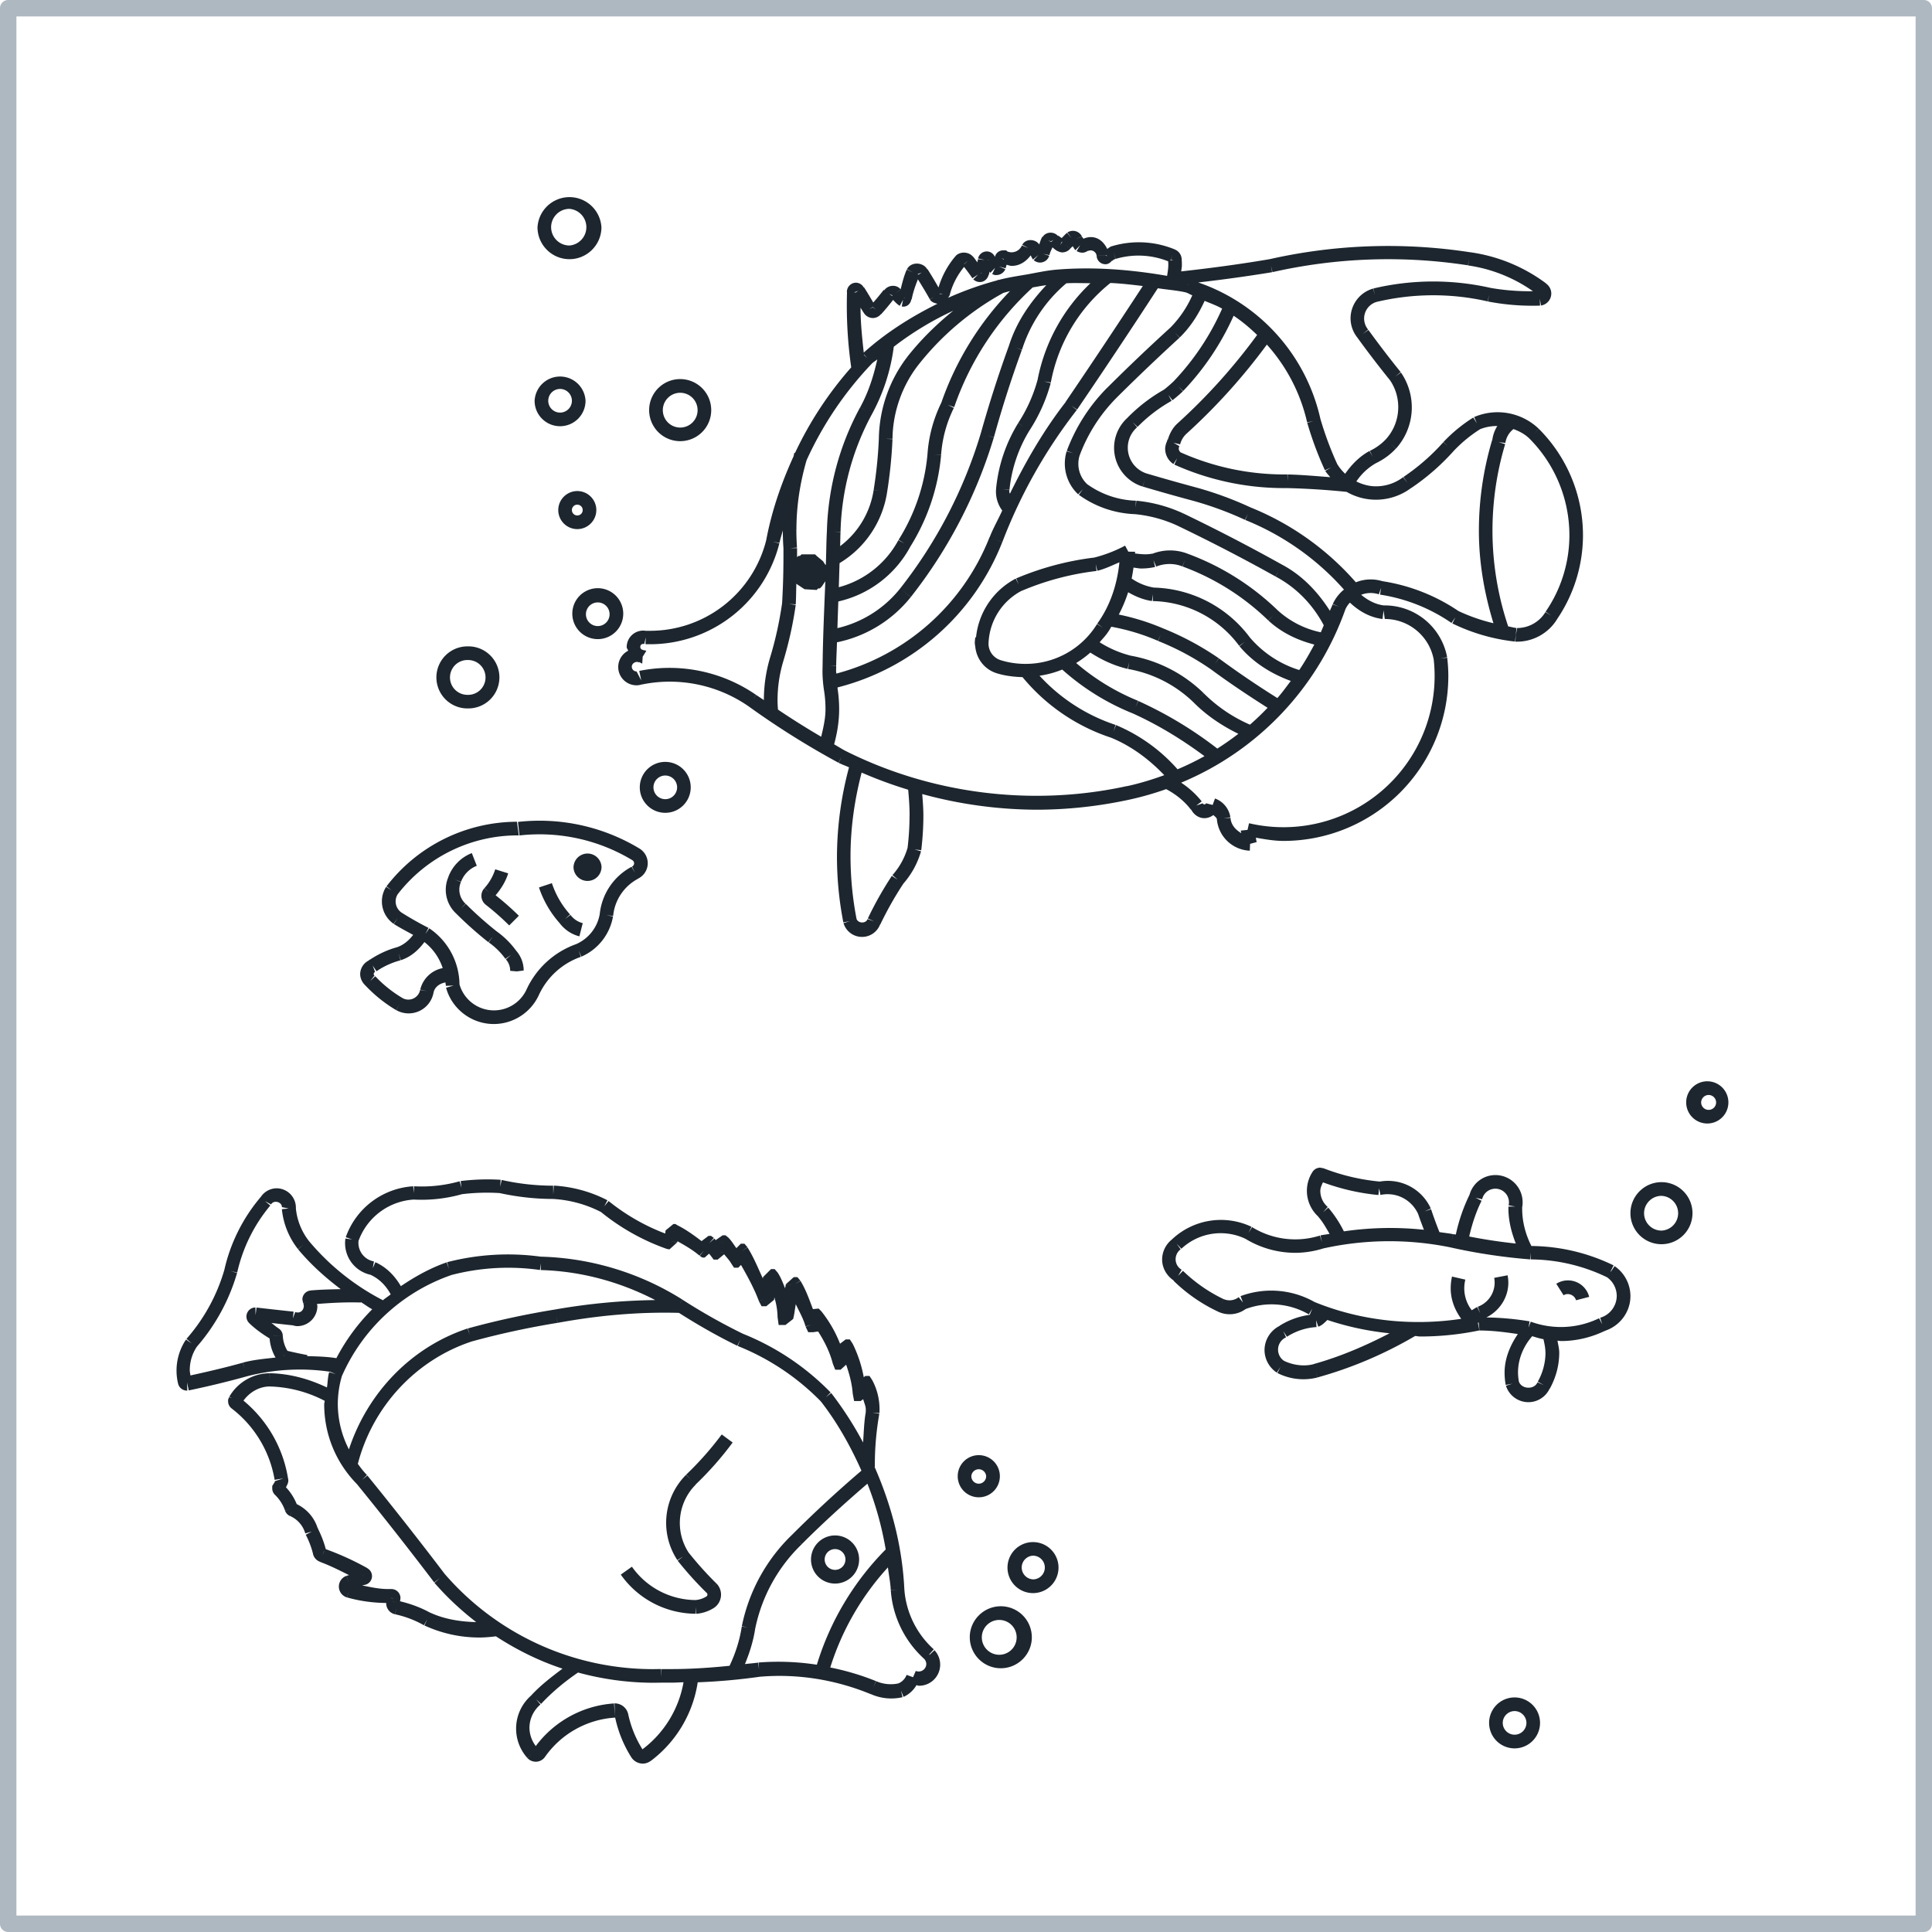 <svg xmlns="http://www.w3.org/2000/svg" fill="none" viewBox="0 0 66 66" height="66" width="66">
    <path fill="#1D262E" d="M56.758 40.384c-.583 0-1.06.477-1.06 1.06a1.06 1.06 0 1 0 1.06-1.06zm0 1.655a.595.595 0 0 1-.594-.593c0-.326.268-.594.594-.594a.594.594 0 0 1 0 1.187zM20.372 17.425a.652.652 0 0 0-.65-.65.652.652 0 0 0-.651.65c0 .358.292.65.65.65.358 0 .65-.292.65-.65zm-.65.184a.184.184 0 0 1-.185-.184c0-.103.082-.185.184-.185.103 0 .185.082.185.185a.184.184 0 0 1-.185.184zM34.19 54.872c-.584 0-1.061.475-1.061 1.058 0 .584.475 1.06 1.06 1.06.586 0 1.06-.477 1.06-1.06a1.06 1.06 0 0 0-1.06-1.058zm0 1.655a.595.595 0 1 1 0-1.185.595.595 0 0 1 0 1.185zM23.763 50.714a11.23 11.23 0 0 0 1.265-1.435l-.373-.276a10.93 10.93 0 0 1-1.213 1.372l.16.17-.164-.164a2.315 2.315 0 0 0-.298 2.916l.194-.126-.183.145c.308.388.642.759.994 1.103a.076.076 0 0 1 .022.056.072.072 0 0 1-.035.062.812.812 0 0 1-.375.123 2.68 2.68 0 0 1-2.17-1.139l-.38.27a3.15 3.15 0 0 0 2.558 1.337v-.231l.018.233c.214-.017.423-.086.6-.198a.543.543 0 0 0 .09-.84l-.164.165.162-.166c-.336-.33-.652-.684-.947-1.053a1.853 1.853 0 0 1 .24-2.318l-.001-.006z"></path>
    <path fill="#1D262E" d="m31.744 56.517.155-.174a3.058 3.058 0 0 1-1.005-2.048c-.07-1.463-.438-2.866-1.017-4.184h.009v-.086c0-.575.052-1.157.153-1.73l-.23-.038.234.017c.003-.043.003-.09.003-.133 0-.346-.085-.69-.25-.995l-.093-.142h-.143l-.052.045a4.37 4.37 0 0 0-.379-1.144l-.097-.148h-.143l-.192.146a4.256 4.256 0 0 0-.634-1.102V44.8l-.097-.098-.195.02c-.125-.328-.239-.661-.425-.965l-.187.115.183-.123-.102-.12h-.125l-.27.243.264.026-.265-.024c-.003.047-.018.092-.024.138-.073-.184-.143-.37-.253-.537l-.103-.12h-.125l-.268.268h-.004c0 .018-.005.037-.005.056-.166-.36-.315-.731-.526-1.065l-.183.116h-.001l.182-.123-.102-.12h-.125l-.151.152c-.091-.123-.168-.256-.278-.364l-.093-.076h-.097l-.24.166c-.015-.017-.028-.038-.043-.054l-.174.154.155-.175-.095-.07h-.088l-.236.178c-.261-.197-.524-.391-.816-.536l-.077-.047h-.07l-.262.214h-.003v.004c-.008.035-.01.07-.015.106a7.074 7.074 0 0 1-1.933-1.11l-.147.18.106-.207a4.569 4.569 0 0 0-1.832-.5l-.017.297-.005-.294a8.041 8.041 0 0 1-1.758-.196l-.05.227.015-.233a7.512 7.512 0 0 0-1.366.043l.028.231-.064-.223c-.501.141-1.027.2-1.556.171l-.013.233-.015-.233a2.616 2.616 0 0 0-2.305 1.739l.22.078-.232-.033a1.104 1.104 0 0 0 .852 1.238c.306.137.539.38.695.67-.087.07-.182.129-.266.201a8.174 8.174 0 0 1-2.525-2.02 2.157 2.157 0 0 1-.448-1.112v-.03a.661.661 0 0 0-.66-.662.654.654 0 0 0-.551.315l-.006-.005c-.01.009-.013.024-.022.033 0 .002-.004.002-.004.004-.585.704-1 1.545-1.2 2.436a6.178 6.178 0 0 1-1.294 2.36l.176.154-.194-.129a1.901 1.901 0 0 0-.269 1.506.311.311 0 0 0 .312.237h.003l-.009-.276.058.27c.7-.147 1.35-.305 1.985-.482a7.19 7.19 0 0 1 2.85-.155l.186.08-.224-.067c-.05.17-.048.348-.076.523-.614-.292-1.275-.475-1.954-.486l-.003.233v-.233a1.607 1.607 0 0 0-1.378.801l.088.05-.095-.036-.035.087v.054c0 .099.044.187.12.246a3.882 3.882 0 0 1 1.47 2.44l.303-.05-.296.095c0 .018-.006.039-.019.052l-.07.112v.085c0 .082.035.163.096.22.155.151.272.336.343.539l.218-.077-.218.08c.03.08.088.142.164.18l.078-.176-.074.174a.93.93 0 0 1 .522.596l.223-.063-.207.108c.11.21.194.432.25.66l.377-.096-.052.144.046-.142-.373.093a.377.377 0 0 0 .246.267v.004c.341.125.664.29.986.45-.028.008-.057.012-.084.021l.071.218-.074-.216a.388.388 0 0 0 .013.738l.073-.24-.07.24c.435.125.886.185 1.339.19v.008c0 .182.123.337.3.378l.054-.231-.05.231c.344.075.676.2.985.375l.114-.204-.097.211a4.468 4.468 0 0 0 1.875.412c.19 0 .378-.017.567-.041.71.462 1.47.84 2.275 1.105-.365.274-.729.552-1.042.885l-.005.006c-.006.006-.011.01-.017.013l.004.004a1.5 1.5 0 0 0-.142 2.141l.147-.13-.145.132a.384.384 0 0 0 .602-.037 3.167 3.167 0 0 1 2.397-1.342c.102.479.287.936.55 1.353a.468.468 0 0 0 .393.218c.1 0 .194-.034.276-.095h.003a4.135 4.135 0 0 0 1.598-2.682 20.612 20.612 0 0 0 2.122-.19c1.29-.11 2.587.1 3.787.594h.008a1.708 1.708 0 0 0 1.079.105l-.052-.227.087.216a.975.975 0 0 0 .442-.4c.03.005.06.02.09.02a.721.721 0 0 0 .525-1.214l-.17.159-.009-.015zm-4.683-4.09a5.987 5.987 0 0 0-1.719 3.126l.196.041-.198-.03c-.07.468-.216.917-.417 1.342-.658.067-1.318.112-1.977.112H22.6l-.004.265-.008-.267-.287.004a9.398 9.398 0 0 1-7.111-3.254c-.843-1.11-1.73-2.24-2.64-3.36l-.18.147.166-.164c-.118-.118-.215-.25-.312-.38.504-1.952 1.978-3.553 3.896-4.184.952-.261 1.936-.474 2.924-.634l-.038-.23.041.23c1.363-.25 2.751-.38 4.147-.341.638.406 1.303.788 1.993 1.124l.102-.209-.086.216a8.258 8.258 0 0 1 2.839 1.894c.57.732 1.014 1.533 1.386 2.365a40.68 40.68 0 0 0-2.366 2.186l-.002.002zm1.587-5.894-.128.032.127-.032h.002zm-2.314-2.917h-.037.039-.002zm-1.113-.581h.008-.008zm-.524-.24-.111-.023.11.02.001.002zm-.182-.038h.003l-.003.004v-.004zm.168-.3-.043-.019.044.017-.002.002zm-1.689-.384.004-.008v.008h-.008.004zm-10.167 1.036-.093.213.041-.23a.643.643 0 0 1-.527-.702 2.146 2.146 0 0 1 1.884-1.411 5.118 5.118 0 0 0 1.651-.184 7.09 7.09 0 0 1 1.283-.038c.6.13 1.21.201 1.826.201.578.034 1.13.185 1.638.446a7.53 7.53 0 0 0 2.25 1.261l.09.016.271-.246-.225-.021.225.017c0-.01.004-.019.004-.028.26.147.522.296.751.492l.151-.175-.14.184.088.056h.078l.151-.134c.022.03.049.06.07.09l.087.115h.134l.223-.183c.084.107.18.202.246.32l.092.139h.143l.095-.095c.226.398.45.803.61 1.233l.205-.074-.205.076.093.177h.16l.267-.22c.005-.028.003-.056.009-.082.069.217.106.442.11.673l.037.269h.233l.257-.202h.004c.045-.164.06-.339.091-.508.118.251.26.493.334.758l.183-.052h.003l-.184.061.09.189h.167l.17-.025c.22.343.404.709.503 1.102l.082.205h.183l.19-.172c.111.32.2.649.225.992l.047.25h.223l.088-.064c.028.12.088.23.088.35 0 .034 0 .068-.002.101-.06.34-.065.686-.091 1.029a11.967 11.967 0 0 0-1.089-1.69l-.184.143.165-.162a8.695 8.695 0 0 0-2.995-2.005 20.31 20.31 0 0 1-2.067-1.165l-.074.115v-.003l.073-.114a9.552 9.552 0 0 0-4.809-1.467H18.476a8.291 8.291 0 0 0-3.201.188l.06.226-.077-.22c-.563.196-1.078.485-1.564.813-.207-.354-.496-.653-.874-.819l.007-.009zm2.584.45a7.692 7.692 0 0 1 3.034-.174l.033-.231-.005.233c1.37.037 2.702.4 3.91 1.025a21.347 21.347 0 0 0-3.418.322c-1.007.163-2.01.379-2.98.647l.061.224-.073-.222c-1.936.641-3.423 2.208-4.053 4.13a3.402 3.402 0 0 1-.38-1.541c0-.328.048-.655.14-.964a6.364 6.364 0 0 1 3.732-3.448l-.002-.002zm-3.92 2.838c-.328-.054-.663-.06-.999-.07l.008-.036a14.189 14.189 0 0 1-.68-.144 1.11 1.11 0 0 1-.16-.52.307.307 0 0 0-.156-.254v-.003c-.084-.05-.15-.12-.233-.175.235.026.472.054.707.078v-.004c.06.017.119.034.179.034a.686.686 0 0 0 .685-.686c0-.024-.013-.047-.014-.071.5-.04 1.004-.067 1.5-.05v-.015c.13.08.252.173.388.246a6.865 6.865 0 0 0-1.225 1.67zm-1.8-.062.01-.048.005-.006-.013.052-.002.002zm-.341-.697.033-.06-.031.058.29-.009-.292.011zm-1.053.913c-.573.16-1.167.3-1.791.436-.008-.061-.023-.12-.023-.182 0-.287.084-.565.243-.801a6.667 6.667 0 0 0 1.373-2.518l-.224-.064.228.05a5.414 5.414 0 0 1 1.131-2.29l-.179-.149.205.112c.086-.16.37-.092.371.093l.231.045-.233.024c.05.5.24.97.55 1.364l.183-.143-.18.149c.433.518.927.963 1.458 1.362-.343.008-.688.015-1.029.045l.019.207-.019-.205a.307.307 0 0 0-.281.307l.024.121.058-.015-.054.025c.013.03.02.057.02.091 0 .145-.126.268-.292.205l-.08.218.024-.23c-.423-.044-.846-.092-1.267-.14l-.032.26-.006-.263a.31.31 0 0 0-.212.533v.002c.207.2.445.37.697.524.019.231.087.453.203.652-.373.043-.747.073-1.11.172l.059.225-.063-.223-.002.002zm1.243 4.231.058.05-.062-.05h.004zm3.826 3.804.078.026-.078-.019v-.007zm.048.13h.006l.15.04-.156-.04zm1.271.371c-.32-.177-.665-.3-1.02-.386l.007-.035.009-.073a.31.31 0 0 0-.311-.309h-.12c-.296 0-.587-.065-.876-.123.025-.004.045-.013.07-.017h.003a.305.305 0 0 0 .102-.57s-.001-.004-.003-.004v-.002a9.641 9.641 0 0 0-1.416-.646 3.57 3.57 0 0 0-.258-.679l-.002-.005-.014-.04h-.006c-.116-.36-.37-.65-.714-.816a1.84 1.84 0 0 0-.367-.574c.035-.072.08-.141.08-.224 0-.039-.007-.08-.017-.119l-.003-.013v-.01a4.337 4.337 0 0 0-1.512-2.595c.209-.285.53-.477.887-.483a4.295 4.295 0 0 1 1.888.49c0 .04-.017.077-.017.116 0 1.029.4 1.998 1.119 2.73.91 1.118 1.798 2.25 2.639 3.358l.192-.145-.183.159c.432.5.913.943 1.426 1.341-.543-.013-1.081-.096-1.579-.326h-.004zm-2.292-1.247.035-.061-.033.061h-.002zm8.614 4.813.4-.084-.4.085v-.001zm.941 1.107a3.706 3.706 0 0 1-.488-1.203.47.47 0 0 0-.468-.367l.015.446-.03-.444a3.636 3.636 0 0 0-2.674 1.456 1.05 1.05 0 0 1-.216-.617c0-.311.138-.602.376-.803l-.149-.18.17.16c.378-.405.807-.761 1.263-1.072a9.85 9.85 0 0 0 2.555.35l.297-.004h.346c.135 0 .27-.011.405-.013a3.661 3.661 0 0 1-1.402 2.29zm3.965-2.965.018.232-.035-.23c-.15.022-.3.031-.448.05.159-.386.286-.785.349-1.2a5.528 5.528 0 0 1 1.59-2.891l-.129-.134.13.13c.71-.712 1.471-1.402 2.244-2.067.287.723.493 1.474.625 2.246a9.556 9.556 0 0 0-2.352 3.938 8.677 8.677 0 0 0-1.992-.075zm5.37.288-.092.213-.22-.08a.506.506 0 0 1-.282.292 1.24 1.24 0 0 1-.76-.078l-.097.212.09-.214a8.69 8.69 0 0 0-1.559-.464 9.094 9.094 0 0 1 1.97-3.42c.03.26.084.51.097.774l.233-.012-.233.017a3.5 3.5 0 0 0 1.145 2.35c.044.05.069.112.069.175a.26.26 0 0 1-.36.233v.002z"></path>
    <path fill="#1D262E" d="M28.527 54.097a.822.822 0 1 0 0-1.644.822.822 0 0 0 0 1.644zm0-1.178a.354.354 0 1 1 0 .71.354.354 0 1 1 0-.71zM34.157 50.43a.72.72 0 1 0-1.44 0 .72.72 0 0 0 1.44 0zm-.975 0a.254.254 0 0 1 .507 0c0 .14-.114.255-.254.255a.255.255 0 0 1-.253-.256zM35.288 52.68a.871.871 0 1 0 .002 1.743.871.871 0 0 0-.002-1.743zm0 1.273a.405.405 0 0 1 0-.809.405.405 0 0 1 0 .81zM51.74 57.987a.87.87 0 1 0 0 1.74.87.87 0 0 0 0-1.74zm0 1.273a.405.405 0 0 1-.404-.402c0-.222.183-.405.405-.405.222 0 .404.183.404.405a.405.405 0 0 1-.404.402zM55.019 43.435l.103-.208a6.535 6.535 0 0 0-2.807-.662c-.2-.395-.315-.83-.315-1.273v-.05a.931.931 0 0 0-.913-1.1.916.916 0 0 0-.886.675H50.2a5.94 5.94 0 0 0-.467 1.357c-.03-.008-.06-.008-.09-.014l-.05.228.047-.227c-.153-.032-.312-.045-.467-.071-.102-.258-.199-.518-.285-.781l-.221.073.212-.096a1.607 1.607 0 0 0-1.742-.922 7.135 7.135 0 0 1-1.92-.453l-.116-.022a.31.31 0 0 0-.259.138 1.187 1.187 0 0 0 .196 1.536l-.004.003c.157.177.269.384.386.585-.102.02-.209.03-.311.052l.05.228-.069-.222a2.807 2.807 0 0 1-2.318-.289l-.121.198.102-.209a2.436 2.436 0 0 0-2.688.404l-.005.004c-.006.006-.015.01-.02.015l.003.004a.877.877 0 0 0-.343.69c0 .294.157.558.4.722l-.006.008c.437.427.942.78 1.503 1.045a.925.925 0 0 0 .955-.082 2.533 2.533 0 0 1 2.16.183l.117-.2-.087.215a2.558 2.558 0 0 0-.996.352l-.009.006c-.007.004-.015.005-.022.011l.003.006a.93.93 0 0 0-.52.823c0 .312.157.6.418.776l.128-.194-.106.207a1.95 1.95 0 0 0 1.368.153l-.06-.226.062.224c1.167-.323 2.287-.8 3.334-1.415.056 0 .112.017.168.017.686 0 1.368-.07 2.03-.209l-.054-.257.026-.017.03.278c.432 0 .872.056 1.31.121-.267.391-.453.839-.453 1.316 0 .145.013.283.039.423l.23-.043-.223.07c.108.336.418.562.77.562a.804.804 0 0 0 .725-.468l.006.004s.005-.015.009-.02c.201-.37.311-.785.311-1.205 0-.138-.037-.274-.06-.412.042 0 .083.012.124.012.508 0 1.017-.12 1.474-.338 0 0 .005 0 .007-.002.01-.005.02-.005.032-.01v-.005c.503-.17.855-.644.855-1.177 0-.41-.2-.794-.54-1.027l-.132.192-.006-.01zm-4.614-2.518.227.05a.463.463 0 1 1 .904.209l.229.041h-.235v.073c0 .41.103.81.252 1.191a18.418 18.418 0 0 1-1.592-.24c.097-.422.23-.833.423-1.221l-.209-.104v.002zm-5.027.336-.175.155.153-.177a.725.725 0 0 1-.252-.548c0-.105.047-.2.09-.293a7.47 7.47 0 0 0 1.895.434l.022-.23.047.227c.548-.116 1.07.17 1.288.652.06.18.13.36.197.538a10.916 10.916 0 0 0-2.734.054 3.933 3.933 0 0 0-.533-.81l.002-.002zM44.88 46.6c-.31.086-.7.043-1.02-.114a.461.461 0 0 1 .074-.801l-.097-.213.127.194c.3-.194.65-.311 1.01-.331l-.015-.233.076.22c.125-.043.216-.139.31-.23a9.77 9.77 0 0 0 2.126.455c-.831.43-1.69.8-2.59 1.05v.003zm7.916-.397c0 .348-.092.693-.263.997l.203.116-.212-.094c-.114.26-.543.239-.636-.024a1.78 1.78 0 0 1-.03-.315c0-.456.185-.894.485-1.237.126.039.253.08.384.102.033.15.067.3.067.453l.002.002zm1.87-1.185.066.223-.104-.208a2.992 2.992 0 0 1-2.336.117l-.076.205.037-.216a9.765 9.765 0 0 0-1.476-.133c.45-.227.75-.68.75-1.189 0-.085-.01-.17-.025-.251l-.458.087a.88.88 0 0 1-.561.988l.082.218-.103-.209c-.063.032-.123.073-.184.11a1.226 1.226 0 0 1-.22-1.046l-.455-.105c-.03.13-.045.268-.045.406 0 .378.138.736.36 1.038-1.674.252-3.425.073-5.01-.574a3.008 3.008 0 0 0-2.529-.201l.082.218-.145-.183a.51.51 0 0 1-.522.063l-.102.21.1-.21a5.211 5.211 0 0 1-1.38-.963l-.165.17.12-.207a.413.413 0 0 1-.206-.358c0-.132.064-.261.172-.34l-.136-.188.162.168a1.961 1.961 0 0 1 2.186-.339 3.28 3.28 0 0 0 1.698.479c.324 0 .649-.052.964-.15a10.44 10.44 0 0 1 4.33-.038c.9.203 1.822.34 2.737.413l.018-.233v.233a6.08 6.08 0 0 1 2.606.61.784.784 0 0 1 .332.634c0 .342-.23.652-.56.747l-.003.004z"></path>
    <path fill="#1D262E" d="M53.565 43.74a.738.738 0 0 0-.4.116l.25.393c.15-.102.379-.007.424.17l.45-.116a.746.746 0 0 0-.724-.563zM12.483 33.669s.015.01.02.017l.006.007a4.81 4.81 0 0 0 1.025.815l.118-.202-.114.203a.864.864 0 0 0 1.273-.604c.043-.195.214-.309.406-.344 0 .033.013.067.013.1v.017l.269-.01-.261.074c.2.73.872 1.24 1.63 1.24.66 0 1.262-.387 1.538-.985a2.482 2.482 0 0 1 1.437-1.31l-.076-.22.093.214c.57-.248.974-.762 1.082-1.375l-.229-.04.233.023c.052-.54.37-1.014.85-1.27v-.003c.2-.097.332-.3.332-.526a.59.59 0 0 0-.287-.505 6.596 6.596 0 0 0-4.147-.907l.052.462a6.13 6.13 0 0 1 3.854.844.126.126 0 0 1 .062.106.124.124 0 0 1-.07.112l.096.213-.11-.205a2.067 2.067 0 0 0-1.09 1.617 1.38 1.38 0 0 1-.809 1.027 2.955 2.955 0 0 0-1.692 1.55 1.225 1.225 0 0 1-2.29-.176 2.348 2.348 0 0 0-1.033-1.916l-.13.192.103-.207a11.488 11.488 0 0 1-.926-.526.463.463 0 0 1-.128-.618 5.177 5.177 0 0 1 4.102-2.015h.037l-.062-.466a5.638 5.638 0 0 0-4.457 2.207l.178.136-.19-.12a.922.922 0 0 0-.145.498c0 .306.15.59.4.766l.139-.2-.13.206c.217.136.437.251.659.372-.146.19-.332.35-.563.425-.32.088-.62.23-.896.41l-.008.004c-.013.01-.03.011-.043.02l.006.01a.527.527 0 0 0-.306.468c0 .152.073.296.185.397l-.004.003-.002-.005zm.285-.399c0-.03.019-.056.045-.067l-.08-.218.13.194c.25-.17.524-.295.817-.373l-.066-.242.077.238c.333-.106.602-.339.807-.62.296.23.51.54.626.89a.979.979 0 0 0-.768.735l.228.05-.232-.04a.409.409 0 0 1-.588.286 4.23 4.23 0 0 1-.945-.753l-.17.16.144-.184a.074.074 0 0 1-.028-.056h.003z"></path>
    <path fill="#1D262E" d="m17.361 29.835-.443-.138c-.075.236-.203.46-.371.645l.17.154-.174-.15a.386.386 0 0 0 .054.563v.001c.278.216.546.453.798.704l.33-.33a9.403 9.403 0 0 0-.794-.7c.188-.222.345-.472.43-.75zm-.529.767-.069.088.067-.088h.002zM18.854 30.17l-.442.147a3.5 3.5 0 0 0 .703 1.215l.004.004.009.015h.002c.166.214.399.37.663.436l.114-.451a.755.755 0 0 1-.418-.28l-.188.138.173-.154a3.017 3.017 0 0 1-.62-1.068v-.002z"></path>
    <path fill="#1D262E" d="m17.424 33.165.233.019.233-.03c0-.248-.091-.483-.251-.67l-.006-.009c-.004-.003-.004-.007-.007-.01h-.002a2.905 2.905 0 0 0-.654-.646c-.367-.29-.723-.607-1.06-.943l-.165.166.157-.171a.652.652 0 0 1-.157-.738l-.21-.09.214.08a.937.937 0 0 1 .539-.546l-.17-.434c-.37.144-.66.44-.8.809v.004c0 .002-.003.003-.003.005h.002a1.106 1.106 0 0 0 .266 1.247c.35.349.721.679 1.101.979l.15-.189-.138.196c.221.155.413.345.57.563l.19-.136-.173.154a.576.576 0 0 1 .145.392l-.004-.002zM20.55 29.637a.479.479 0 1 0-.958 0 .479.479 0 0 0 .957 0zM23.596 26.896a.87.87 0 1 0-1.74.002.87.87 0 0 0 1.74-.002zm-1.273 0a.404.404 0 1 1 .808.002.404.404 0 0 1-.808-.002zM15.967 24.2a1.06 1.06 0 1 0 .002-2.119 1.06 1.06 0 0 0-.002 2.12zm0-1.652a.595.595 0 1 1 0 1.189.595.595 0 0 1 0-1.19zM19.551 20.965a.87.87 0 1 0 1.74-.003.87.87 0 0 0-1.74.003zm1.273 0a.404.404 0 1 1-.807-.003.404.404 0 0 1 .807.003zM40.68 27.66l.01-.007c.09.174.257.297.453.297.115 0 .22-.041.307-.107.045.049.112.08.121.148a1.178 1.178 0 0 0 1.124 1.07l.01-.234.225-.06c-.013-.05-.019-.1-.028-.15.313.054.626.11.948.11a5.633 5.633 0 0 0 5.627-5.623c0-.214-.013-.427-.039-.637l-.231.027.23-.042a2.17 2.17 0 0 0-2.133-1.77h-.028c-.296-.036-.552-.178-.777-.363a.895.895 0 0 1 .604-.016l.076-.22-.035.23a5.86 5.86 0 0 1 2.441.968l.133-.192-.103.209a6.504 6.504 0 0 0 2.14.619l.026-.231.026-.232c-.097-.01-.19-.04-.285-.055a10.299 10.299 0 0 1-.537-3.258c0-1.008.145-2.007.434-2.97l-.223-.066.23.026a.736.736 0 0 1 .276-.473c.198.072.384.169.539.318a4.683 4.683 0 0 1 1.372 3.297 4.61 4.61 0 0 1-.813 2.624l.194.133-.2-.12a1.132 1.132 0 0 1-.965.544l-.046.233-.015.233h.061c.55 0 1.068-.29 1.357-.758l.006-.01v-.001a5.103 5.103 0 0 0 .885-2.876 5.14 5.14 0 0 0-1.512-3.629l-.164.166.162-.168a2.033 2.033 0 0 0-2.204-.397l.093.215-.123-.198a5.19 5.19 0 0 0-1.018.835l.144.136-.148-.13a7.247 7.247 0 0 1-1.362 1.189l.134.201-.145-.194a1.532 1.532 0 0 1-.932.312c-.237 0-.46-.064-.667-.165a1.98 1.98 0 0 1 .667-.624c.26-.125.488-.289.68-.496l-.17-.158.174.157a2.1 2.1 0 0 0 .173-2.6l-.192.132.183-.147a34.007 34.007 0 0 1-1.103-1.44l-.19.135.18-.149a.59.59 0 0 1 .293-.945 8.365 8.365 0 0 1 3.789-.017l.052-.227-.043.23c.494.096 1.001.145 1.51.145.091 0 .183 0 .272-.004l-.007-.233.039.23a.414.414 0 0 0 .172-.751l.003-.005s-.006-.002-.008-.005a5.63 5.63 0 0 0-2.59-1.06h-.006a18.416 18.416 0 0 0-6.843.238c-1 .171-2.011.306-3.018.417.006-.069.023-.138.023-.207 0-.06 0-.119-.006-.177v-.016a.376.376 0 0 0-.233-.347l-.004-.002-.001-.002a3.214 3.214 0 0 0-2.15-.108h-.005c-.058.019-.102.062-.153.091-.106-.225-.296-.404-.56-.404a.633.633 0 0 0-.249.056c-.018-.024-.04-.047-.052-.075l-.22.095.217-.1a.342.342 0 0 0-.494-.133l.14.194-.152-.184c-.067.056-.124.12-.182.18-.04-.024-.078-.048-.11-.083l-.017.015c-.138-.164-.417-.153-.527.033l-.015-.01-.01.027s-.003 0-.003.004h.003c-.042.072-.061.156-.09.233-.131-.192-.463-.21-.58.013l.206.108-.218-.086a.385.385 0 0 1-.492.207l-.048-.041h-.106a.288.288 0 0 0-.276.225.304.304 0 0 0-.274-.188.307.307 0 0 0-.302.24l.23.053-.234-.028c-.004.035-.015.073-.02.108-.045-.06-.084-.121-.13-.177a.038.038 0 0 1-.006-.01l-.004.004c-.147-.186-.453-.203-.611-.026l.018.02-.019-.016a2.928 2.928 0 0 0-.575 1.064 14.22 14.22 0 0 0-.375-.626l-.01.005c-.14-.253-.558-.268-.694 0l.21.107-.216-.097c-.097.216-.151.445-.209.673-.145-.176-.43-.15-.56.033l-.018-.013a8.8 8.8 0 0 1-.357.432c-.103-.175-.205-.35-.315-.52l-.01.006a.31.31 0 0 0-.262-.164.314.314 0 0 0-.314.313l.004.023a14.88 14.88 0 0 0 .144 2.557 12.33 12.33 0 0 0-1.92 2.924l-.022-.008c-.013.041-.017.082-.028.123-.416.912-.748 1.866-.934 2.865a4.091 4.091 0 0 1-3.972 3.095h-.132v.002a.563.563 0 0 0-.662.554c0 .048.04.08.05.125a.625.625 0 0 0 .292 1.181.622.622 0 0 0 .184-.033v.004a4.728 4.728 0 0 1 3.629.741 28.405 28.405 0 0 0 3.079 1.933l.111-.205-.104.209c.116.058.237.099.354.153a11.86 11.86 0 0 0-.412 3.045c0 .757.073 1.513.218 2.253l.226-.045-.22.07a.66.66 0 0 0 1.25.043l.006.003c.23-.48.494-.949.79-1.398a2.89 2.89 0 0 0 .602-1.103l-.223-.064.23.028c.047-.393.073-.79.073-1.183 0-.24-.02-.49-.039-.736a14.99 14.99 0 0 0 3.888.535c1.075 0 2.154-.118 3.21-.349.422-.093.834-.212 1.235-.354.328.172.624.41.85.706l-.008-.003zm-5.78-7.475a9.34 9.34 0 0 1 2.56-.68l-.028-.231.056.225c.263-.065.505-.184.753-.29-.077.753-.31 1.476-.757 2.096l.19.136-.197-.123a2.86 2.86 0 0 1-2.45 1.361c-.283 0-.566-.041-.838-.125a.593.593 0 0 1-.42-.546 2.11 2.11 0 0 1 1.13-1.825v.002zm4.508-1.043.089.214c.281-.116.62-.118.895-.006l.087-.216-.08.218a8.323 8.323 0 0 1 2.926 1.842l.162-.168-.158.171c.443.412.99.673 1.57.822-.16.298-.327.593-.515.87a3.634 3.634 0 0 1-1.685-1.11 4.228 4.228 0 0 0-3.28-1.706 1.873 1.873 0 0 1-.76-.309c.025-.125.046-.248.063-.374.09.01.178.031.266.031.159 0 .317-.017.472-.052l-.053-.227zm4.381.143a62.61 62.61 0 0 0-3.366-1.746l-.1.21.098-.21a4.898 4.898 0 0 0-1.602-.434l-.023.232.008-.232a3.016 3.016 0 0 1-1.667-.567.954.954 0 0 1-.255-.979 5.57 5.57 0 0 1 1.28-1.99 70.969 70.969 0 0 1 2.133-2.033l-.157-.172.162.166c.364-.354.641-.788.852-1.252.201.085.41.158.598.266a8.71 8.71 0 0 1-1.662 2.488 4.961 4.961 0 0 1-.319.276 5.6 5.6 0 0 0-1.228.938l-.004.001-.011.01.004.004a1.382 1.382 0 0 0 .503 2.36l.07-.223-.065.224c.567.168 1.14.33 1.711.483.615.17 1.214.39 1.782.654l.099-.21-.088.215a9.005 9.005 0 0 1 3.37 2.377 1.347 1.347 0 0 0-.382.493l.214.09-.22-.078c-.026.076-.065.145-.093.22-.416-.653-.949-1.214-1.638-1.579l-.004-.002zm-3.21-9.583h.004l-.018.065.015-.065zm1.007 15.871a13.524 13.524 0 0 0-2.7-1.627l-.097.22.09-.225a7.64 7.64 0 0 1-2.116-1.292 3.34 3.34 0 0 0 .484-.356c.394.254.817.45 1.273.557l.054-.227-.039.23c.858.152 1.64.553 2.26 1.162.44.44.955.78 1.509 1.053a9.659 9.659 0 0 1-.716.503l-.002.002zm1.118-.816a5.112 5.112 0 0 1-1.58-1.072l-.166.164.164-.166a4.754 4.754 0 0 0-2.494-1.284 3.663 3.663 0 0 1-1.062-.458c.1-.12.21-.23.296-.365l.006-.01.004-.003c.035-.049.06-.103.093-.153.546.1 1.08.259 1.59.482l.095-.212-.088.216c.64.255 1.247.582 1.808.971.628.464 1.28.898 1.933 1.312a9.123 9.123 0 0 1-.599.574v.004zm.934-.91a31.41 31.41 0 0 1-1.998-1.356l-.138.188.133-.192a9.791 9.791 0 0 0-1.9-1.02 7.89 7.89 0 0 0-1.515-.473c.129-.246.235-.5.319-.762.253.145.522.259.813.3l.033-.231-.004.233a3.76 3.76 0 0 1 2.953 1.53l.188-.138-.18.15c.467.555 1.078.938 1.753 1.186-.15.198-.295.4-.457.584v.002zm-7.349-.972a8.182 8.182 0 0 0 2.408 1.496c.867.392 1.683.891 2.45 1.461a9.517 9.517 0 0 1-.92.448 5.772 5.772 0 0 0-2.102-1.51l-.087.216.072-.222a6.136 6.136 0 0 1-2.598-1.68c.27-.04.528-.11.776-.211l.002.002zm10.976-2.032.04.302c.82 0 1.522.583 1.673 1.387a5.164 5.164 0 0 1-6.309 5.591l-.052.227-.231.024c.002.029.013.058.017.088-.194-.116-.35-.283-.368-.524l-.233.017.23-.037a.813.813 0 0 0-.526-.64l-.08.22-.226-.057c-.015.048-.093.054-.113 0l-.22.078.186-.142a3.067 3.067 0 0 0-.703-.64 10.035 10.035 0 0 0 5.612-5.925.845.845 0 0 1 .153-.226c.31.294.686.507 1.114.56l.038-.301-.002-.002zm.941-4.17.01-.006a7.75 7.75 0 0 0 1.444-1.262 4.72 4.72 0 0 1 .904-.744 1.56 1.56 0 0 1 .587-.108 1.174 1.174 0 0 0-.172.48h-.005a10.833 10.833 0 0 0-.453 3.1c0 1.078.184 2.132.497 3.157a6.078 6.078 0 0 1-1.196-.417 6.352 6.352 0 0 0-2.565-1.014s-.005 0-.009-.002c-.011 0-.02-.007-.031-.01v.005a1.363 1.363 0 0 0-.899.04 9.499 9.499 0 0 0-3.602-2.56 12.028 12.028 0 0 0-1.844-.677l-.061.226.06-.226a73.914 73.914 0 0 1-1.697-.479.924.924 0 0 1-.328-1.58l-.152-.175.167.162c.342-.35.733-.649 1.163-.89l-.113-.202.143.182c.123-.097.242-.197.356-.307l-.16-.17.168.162a9.112 9.112 0 0 0 1.725-2.572c.29.194.554.416.802.657a19.991 19.991 0 0 1-2.725 3.026c-.16.146-.263.34-.324.546l-.01-.005c-.005.01-.003.024-.009.035-.002.01-.011.015-.015.024h.008a.656.656 0 0 0-.067.256c0 .214.106.412.283.527l.127-.194-.096.213a9.137 9.137 0 0 0 3.758.803h.104a26.39 26.39 0 0 1 2.024.129 2.005 2.005 0 0 0 2.2-.13h.003zm-2.943-.608.21-.097-.199.119c.047.078.112.143.168.214-.48-.037-.96-.08-1.452-.093l-.005.233-.006-.233h-.104a8.685 8.685 0 0 1-3.54-.753.16.16 0 0 1-.066-.128c0-.03.007-.06.022-.086l-.201-.116.225.056a.736.736 0 0 1 .218-.365 20.544 20.544 0 0 0 2.745-3.044 5.942 5.942 0 0 1 1.376 2.658l.214-.046-.21.061c.16.552.363 1.098.605 1.623v-.003zm4.885-6.997.037-.23-.031.23a5.128 5.128 0 0 1 2.214.88 7.74 7.74 0 0 1-1.443-.112 8.878 8.878 0 0 0-4.009.019l.054.227-.063-.224a1.06 1.06 0 0 0-.77 1.016c0 .24.084.473.235.662.35.484.725.973 1.113 1.454.184.272.281.586.281.918 0 .408-.149.798-.423 1.098a1.798 1.798 0 0 1-.546.395l.099.21-.112-.204c-.343.186-.611.462-.831.777a1.512 1.512 0 0 1-.272-.332 11.45 11.45 0 0 1-.574-1.543 6.411 6.411 0 0 0-4.173-4.66 51.979 51.979 0 0 0 2.523-.35l-.039-.229.05.227a17.906 17.906 0 0 1 6.682-.233l-.002.004zm-10.06-.18-.107.007.077-.185-.056.146-.007.016.093.017v-.002zm-3.8-.621-.071.104.056-.115.015.01zm-.39-.02.091-.053-.083.073-.101-.062.093.041zm-.565.23-.09.032h-.003l.093-.032zm-1.064.364.028.004-.005.014-.09-.026.069.008h-.002zm-.475.028-.041.018h-.015l.056-.018zm-.289.447.05.013-.061-.006.01-.005.001-.002zm-.432-.403-.129.105-.006-.006.135-.099zm-.135.211c.097.123.192.25.28.382l.194-.128-.164.164a.32.32 0 0 0 .225.093c.151 0 .269-.11.302-.254h.01l.005-.03c.006-.024.008-.048.013-.072.011.013.017.03.028.04l.162-.167-.098.213.09.031h.053a.333.333 0 0 0 .306-.201l-.217-.091.226.061.034-.12c.06.014.117.038.177.038.27 0 .488-.15.645-.358.027.047.046.099.081.14l.178-.15-.155.172a.328.328 0 0 0 .531-.15l-.21-.066.216.045c.02-.095.065-.179.104-.265.047.038.088.079.14.106v.004s.005 0 .01.004.008.01.016.013l.004-.006c.052.028.108.05.165.05a.352.352 0 0 0 .276-.132l-.195-.158.197.158c.023-.028.052-.052.078-.078.032.045.053.095.094.134l.162-.17-.121.2a.381.381 0 0 0 .2.056c.072 0 .137-.035.197-.07l.005.01c.12-.061.272.038.28.168l.339-.017.026.026-.067-.022-.298.015c.01.16.141.285.302.285.091 0 .165-.052.221-.121l.008.007a.271.271 0 0 1 .114-.067l-.062-.225.067.224a2.734 2.734 0 0 1 1.795.082c.002.04.004.083.004.124 0 .127-.023.25-.041.373-1.25-.218-2.533-.315-3.761-.214-.356.028-.703.108-1.052.17h-.005c-.317.055-.636.102-.947.186l-.005-.01c-.012.006-.02.015-.032.021a11.13 11.13 0 0 0-1.676.596c.012-.026.032-.046.038-.074h.009c.086-.358.26-.692.494-.98l.005.005zm3.467 4.61c-.755.97-1.366 2.032-1.905 3.132 0-.019-.02-.034-.02-.052 0-.024 0-.047.004-.071l-.232-.032.233.023c.071-.72.308-1.422.688-2.036.324-.499.565-1.04.721-1.61l-.225-.061.229.04a5.682 5.682 0 0 1 2.035-3.4c.371.016.734.059 1.107.104a256.157 256.157 0 0 1-2.635 3.956v.006zm-2.602 4.621a7.756 7.756 0 0 1-5.233 4.656c0-.032-.008-.064-.008-.095l.004-.166-.233-.008h.233c.002-.264.02-.533.026-.8a4.332 4.332 0 0 0 2.522-1.546l-.326-.26.328.258a16.485 16.485 0 0 0 2.834-5.448l-.223-.067.225.062c.28-1.012.602-2.017.956-2.986l-.2-.073.204.066a4.934 4.934 0 0 1 1.515-2.27c.273-.017.55-.002.826-.004a6.14 6.14 0 0 0-1.806 3.295 5.216 5.216 0 0 1-.664 1.482l.196.126-.197-.123a5.234 5.234 0 0 0-.753 2.227v.006a1.078 1.078 0 0 0 .209.753c-.138.307-.308.598-.43.913l-.005.002zM28.2 24.228c0 .318-.073.63-.147.94a27.555 27.555 0 0 1-1.476-.927c-.008-.107-.015-.213-.015-.319 0-.453.067-.902.197-1.336a13 13 0 0 0 .424-1.92l-.232-.034.233.014c.013-.235.013-.468.02-.703l.28.186.414.025.054-.053h.056l.069-.07.117-.174c-.037.96-.083 1.92-.093 2.876l-.004.18c0 .232.02.465.056.694.032.203.047.412.047.62zm-.993-6.14c0-.8.123-1.593.346-2.363a11.907 11.907 0 0 1 2.242-3.315c.054-.049.118-.084.174-.133-.125.569-.302 1.124-.585 1.64l.203.112-.205-.111a9.364 9.364 0 0 0-1.134 4.232c-.022.382-.02.77-.037 1.154l-.03-.03-.063-.1-.22-.183-.054-.054h-.462l-.054.054h-.054l-.045.044v-.31h-.235l.233-.018a8.596 8.596 0 0 1-.022-.62l.002.002zm2.305-5.982.121.134-.12-.115v-.019zm3.05-1.49c-.577.47-1.11.99-1.576 1.585l.185.144-.185-.142a4.704 4.704 0 0 0-.963 2.78 14.985 14.985 0 0 1-.177 1.749l.23.037-.23-.034a2.957 2.957 0 0 1-1.146 1.922c.007-.16.005-.322.014-.483l-.22-.013.22.006a8.879 8.879 0 0 1 1.078-4.028 6.569 6.569 0 0 0 .741-2.294 10.696 10.696 0 0 1 2.03-1.23l-.002.002zm1.941-.672a10.374 10.374 0 0 0-2.346 3.813c-.27.552-.43 1.14-.472 1.752a6.597 6.597 0 0 1-.988 2.932l.198.123-.205-.11a3.264 3.264 0 0 1-2.035 1.606c.01-.273.015-.547.026-.823a3.43 3.43 0 0 0 1.625-2.43 15.94 15.94 0 0 0 .183-1.805l-.233-.01h.233c.01-.9.318-1.79.866-2.504a9.54 9.54 0 0 1 2.925-2.484c.076-.02.149-.041.225-.06h-.002zm1.238-.2c-.561.593-1.022 1.27-1.27 2.053l-.003.009c-.356.977-.68 1.989-.966 3.008a16.012 16.012 0 0 1-2.754 5.293 3.861 3.861 0 0 1-2.14 1.351c.008-.304.02-.605.03-.911a3.728 3.728 0 0 0 2.453-1.86s0-.004.002-.006c0-.004.003-.005.005-.007a7.101 7.101 0 0 0 1.051-3.124l-.233-.02.233.015a4.29 4.29 0 0 1 .436-1.609l-.208-.104.22.076a9.916 9.916 0 0 1 2.683-4.09c.155-.025.306-.057.46-.075v.002zm-3.627.282.1.024-.124-.01.022-.014h.002zm-.151.084-.198.12c.054.089.157.126.26.146-.905.448-1.762.99-2.518 1.668-.056-.51-.11-1.023-.11-1.535.031.054.067.106.098.162h.004a.37.37 0 0 0 .32.194.366.366 0 0 0 .275-.133l.005.006.011-.013a8.9 8.9 0 0 0 .4-.48c.07.074.139.152.228.202l.112-.206-.046.229.06.005c.14 0 .247-.11.268-.25h.013c.043-.232.123-.46.212-.683.14.225.278.45.406.682l.202-.112-.002-.002zm-2.272.45.13-.074.107.095-.107-.082-.128.06h-.002zm1.19-.381.046.007h-.049l.006-.007h-.002zm.608-.869-.111.071-.034-.015.145-.056zm-.73.593-.17.121.17-.125v.004zm-.267.19-.02.015-.097-.072.117.057zm-1.17-.16-.086.056h-.06l.146-.056zM25.696 23.93l.132-.192a5.206 5.206 0 0 0-3.99-.819l.067.326-.158-.307a.164.164 0 0 1-.164-.164c0-.121.153-.2.25-.142l.007-.013c.037.01.061.045.1.047l.015-.233.124-.198c-.034-.02-.073-.016-.108-.03v-.003a.102.102 0 0 1-.098-.103c0-.065.047-.115.137-.099l.05-.227-.01.233.151.002a4.554 4.554 0 0 0 4.423-3.446l-.225-.058.229.043c.028-.147.08-.285.114-.43 0 .203.007.408.022.61v.288c0 .525-.015 1.062-.047 1.597-.09.624-.225 1.243-.406 1.84-.143.475-.216.969-.216 1.464-.086-.061-.177-.115-.263-.177l-.136.19zm5.375 3.928c0 .366-.022.738-.067 1.105a2.43 2.43 0 0 1-.516.932l.173.155-.194-.129c-.307.466-.583.955-.82 1.454l.21.1-.22-.078c-.055.159-.318.153-.376-.005a11.294 11.294 0 0 1-.206-2.142c0-.963.136-1.921.38-2.857.52.226 1.047.42 1.59.585.027.297.048.591.048.878l-.002.002zm7.425-1.004c-3.24.71-6.698.27-9.641-1.217-.121-.066-.239-.142-.36-.21.107-.392.172-.795.172-1.2a4.71 4.71 0 0 0-.052-.69c-.004-.017 0-.036-.004-.053a8.224 8.224 0 0 0 5.628-4.963l-.216-.084.218.082a17.481 17.481 0 0 1 2.544-4.514l-.184-.143.194.13a235.466 235.466 0 0 0 2.758-4.145c.319.05.643.071.956.142.078.022.143.072.222.099a3.685 3.685 0 0 1-.751 1.105 65.68 65.68 0 0 0-2.144 2.042L38 13.4l-.166-.165a6.06 6.06 0 0 0-1.39 2.166l.218.082-.224-.067a1.44 1.44 0 0 0 .393 1.47l.16-.171-.137.188c.565.41 1.23.636 1.925.662.502.05.99.182 1.45.395a61.772 61.772 0 0 1 3.344 1.733l.114-.203-.11.205c.71.377 1.269.958 1.645 1.666-.035.079-.065.162-.102.239a3.132 3.132 0 0 1-1.469-.748 8.787 8.787 0 0 0-3.079-1.936s-.004 0-.005-.002a1.661 1.661 0 0 0-1.202.004v-.006c-.192.043-.394.019-.593-.005 0-.019.006-.038.006-.058l-.233-.004-.11-.205a4.701 4.701 0 0 1-1.052.407 9.881 9.881 0 0 0-2.668.712l.09.214-.107-.207a2.557 2.557 0 0 0-1.355 2.005l-.023-.003a1.14 1.14 0 0 0-.02.21c0 .017.008.032.008.049 0 .009-.004.018-.004.03h.01c.03.441.318.818.748.946.282.086.574.12.869.129a6.588 6.588 0 0 0 3.028 2.07c.69.284 1.297.737 1.814 1.279-.412.15-.833.28-1.27.375l-.007-.002zM19.453 8.854c.602 0 1.093-.49 1.093-1.092a1.094 1.094 0 0 0-2.184 0c0 .602.49 1.092 1.091 1.092zm0-1.719a.628.628 0 0 1 0 1.252.628.628 0 0 1-.626-.625c0-.345.282-.627.626-.627zM23.236 15.071a1.06 1.06 0 1 0 0-2.121 1.06 1.06 0 0 0 0 2.121zm0-1.653a.593.593 0 1 1 .002 1.188.593.593 0 0 1-.002-1.188zM19.133 14.56a.87.87 0 0 0 .87-.868.871.871 0 0 0-1.74 0c0 .48.39.868.87.868zm0-1.273a.404.404 0 1 1 0 .808.404.404 0 0 1 0-.808zM58.37 36.94a.721.721 0 1 0 0 1.439.721.721 0 0 0 0-1.439zm0 .975a.255.255 0 0 1-.256-.253c0-.14.116-.256.256-.256s.255.116.255.256-.115.253-.255.253z"></path>
    <path fill="#AEB8C1" d="M65.72 0H.28A.281.281 0 0 0 0 .28v65.44c0 .154.126.28.28.28h65.44a.28.28 0 0 0 .28-.28V.28a.28.28 0 0 0-.28-.28zm-.28.562v64.877H.561V.562h64.877z"></path>
</svg>
